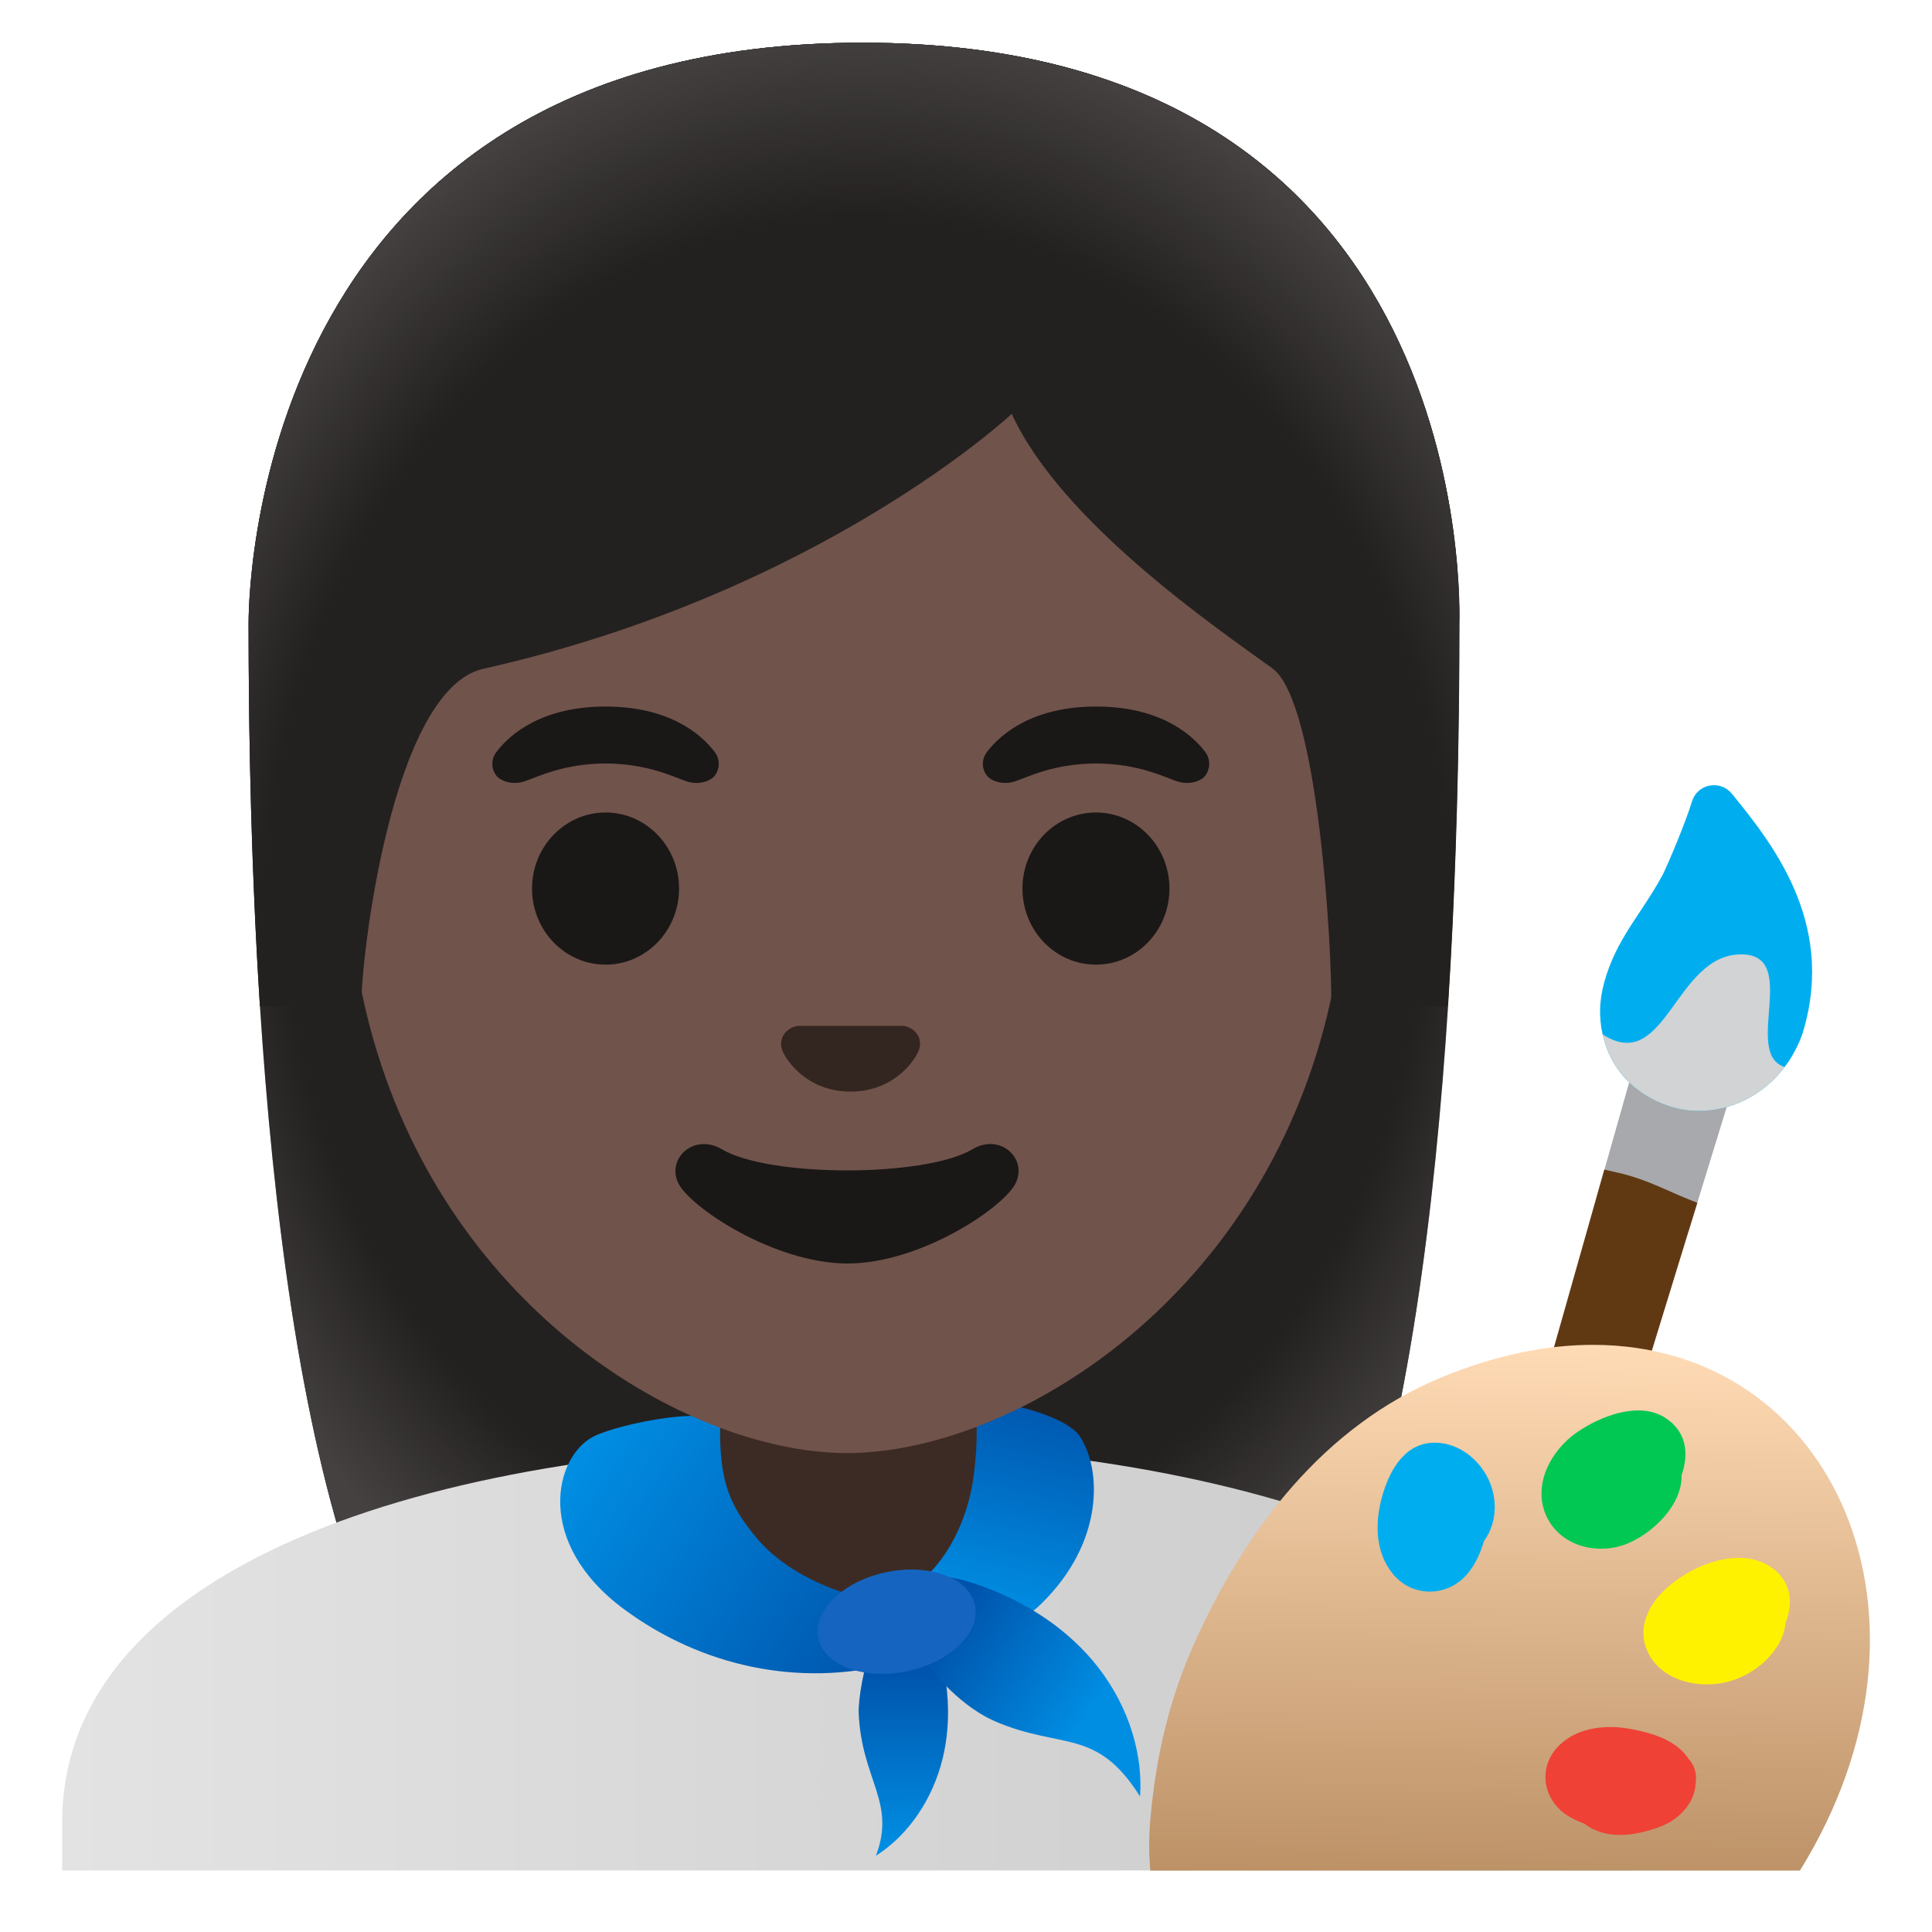 <?xml version="1.0" encoding="utf-8"?>
<!-- Generator: Adobe Illustrator 24.0.3, SVG Export Plug-In . SVG Version: 6.00 Build 0)  -->
<svg version="1.1" id="Layer_1" xmlns="http://www.w3.org/2000/svg" xmlns:xlink="http://www.w3.org/1999/xlink" x="0px" y="0px"
	 viewBox="0 0 128 128" style="enable-background:new 0 0 128 128;" xml:space="preserve">
<g id="hairGroup_1_">
	<path id="hair_10_" style="fill:#232020;" d="M57.15,2.83c-41.01,0-40.68,37.92-40.68,38.52c0,24.56,1.88,59.25,11.71,72.9
		c3.9,5.41,11.43,5.71,11.43,5.71l16.97-0.03l16.97,0.03c0,0,7.54-0.3,11.43-5.71c9.83-13.65,11.71-48.34,11.71-72.9
		C96.68,40.74,98.16,2.83,57.15,2.83z"/>
	
		<radialGradient id="hairHighlights_2_" cx="56.579" cy="69.608" r="47.532" gradientTransform="matrix(1 0 0 -1.19 0 141.23)" gradientUnits="userSpaceOnUse">
		<stop  offset="0.794" style="stop-color:#444140;stop-opacity:0"/>
		<stop  offset="1" style="stop-color:#444140"/>
	</radialGradient>
	<path id="hairHighlights_1_" style="fill:url(#hairHighlights_2_);" d="M57.15,2.83c-41.01,0-40.68,37.92-40.68,38.52
		c0,24.56,1.88,59.25,11.71,72.9c3.9,5.41,11.43,5.71,11.43,5.71l16.97-0.03l16.97,0.03c0,0,7.54-0.3,11.43-5.71
		c9.83-13.65,11.71-48.34,11.71-72.9C96.68,40.74,98.16,2.83,57.15,2.83z"/>
</g>
<g id="shirt_1_">
	
		<linearGradient id="SVGID_1_" gradientUnits="userSpaceOnUse" x1="4.115" y1="18.201" x2="108.115" y2="18.201" gradientTransform="matrix(1 0 0 -1 0 128)">
		<stop  offset="5.160877e-04" style="stop-color:#E3E3E3"/>
		<stop  offset="1" style="stop-color:#C9C9C9"/>
	</linearGradient>
	<path style="fill:url(#SVGID_1_);" d="M56.25,95.68c-0.04,0-0.09,0-0.13,0c-25.49,0.03-52,7.28-52,25.06v3.18h1.5h1.5h98h1.5h1.5
		v-3.18C108.11,103.98,81.85,95.68,56.25,95.68z"/>
</g>
<path id="neck" style="fill:#3C2B24;" d="M64.89,90.08H46.73v9.98c0,4.51,3.7,8.17,8.26,8.17h1.65c4.56,0,8.26-3.66,8.26-8.17v-9.98
	H64.89z"/>
<g id="scarf_1_">
	
		<linearGradient id="SVGID_2_" gradientUnits="userSpaceOnUse" x1="67.607" y1="36.373" x2="64.082" y2="21.689" gradientTransform="matrix(1 0 0 -1 0 128)">
		<stop  offset="0" style="stop-color:#0053AB"/>
		<stop  offset="0.362" style="stop-color:#0068BF"/>
		<stop  offset="1" style="stop-color:#008EE3"/>
	</linearGradient>
	<path style="fill:url(#SVGID_2_);" d="M71.54,95.16c1.45,2.18,1.64,7.04-2.61,11.15c-2.49,2.4-6.74,2.73-10.03,2.64
		c-0.67-0.02-1.44-0.16-1.76-0.81c-0.36-0.73,0.11-1.68,0.76-2.1c0.65-0.42,1.42-0.51,2.14-0.75c1.51-0.51,3.9-3.31,4.46-7.46
		c0.36-2.67,0.13-3.89,0.19-4.74C64.73,92.42,70.44,93.51,71.54,95.16z"/>
	
		<linearGradient id="SVGID_3_" gradientUnits="userSpaceOnUse" x1="38.431" y1="31.695" x2="59.107" y2="17.732" gradientTransform="matrix(1 0 0 -1 0 128)">
		<stop  offset="5.160877e-04" style="stop-color:#008EE3"/>
		<stop  offset="1" style="stop-color:#0053AB"/>
	</linearGradient>
	<path style="fill:url(#SVGID_3_);" d="M41.35,106.62c5.15,3.8,11.58,5.17,17.75,3.6c0.85-0.22,1.86-0.68,1.91-1.56
		c0.06-1.18-1.55-2.4-2.7-2.57c-2.95-0.44-6.33-1.94-8.23-4.25c-1.68-2.05-2.43-3.61-2.37-7.37c0.02-1.47-6.69-0.18-8.4,0.71
		C36.73,96.51,35.37,102.2,41.35,106.62z"/>
	
		<linearGradient id="SVGID_4_" gradientUnits="userSpaceOnUse" x1="-317.799" y1="47.326" x2="-317.799" y2="32.527" gradientTransform="matrix(0.812 -7.600000e-03 7.600000e-03 -0.812 317.572 146.42)">
		<stop  offset="0" style="stop-color:#0053AB"/>
		<stop  offset="1" style="stop-color:#008EE3"/>
	</linearGradient>
	<path style="fill:url(#SVGID_4_);" d="M56.89,113.5c0.19,4.44,2.5,5.89,1.14,9.45c2.23-1.42,3.77-3.82,4.41-6.39
		c0.64-2.57,0.41-5.3-0.38-7.8c-0.22-0.71-0.51-1.44-1.07-1.93C58.25,104.43,56.82,111.83,56.89,113.5z"/>
	
		<linearGradient id="SVGID_5_" gradientUnits="userSpaceOnUse" x1="62.84" y1="20.52" x2="72.114" y2="14.204" gradientTransform="matrix(1 0 0 -1 0 128)">
		<stop  offset="0" style="stop-color:#0053AB"/>
		<stop  offset="1" style="stop-color:#008EE3"/>
	</linearGradient>
	<path style="fill:url(#SVGID_5_);" d="M65.92,114.04c4.41,1.9,6.73,0.39,9.61,4.98c0.22-3.24-1.03-6.5-3.11-8.97
		s-4.96-4.2-8.02-5.19c-0.88-0.28-1.81-0.51-2.71-0.3C57.29,105.59,61.95,112.33,65.92,114.04z"/>
	
		<ellipse transform="matrix(0.979 -0.205 0.205 0.979 -20.774 14.476)" style="fill:#1565C0;" cx="59.41" cy="107.4" rx="5.3" ry="3.35"/>
</g>
<path id="head" style="fill:#70534A;" d="M56.12,16.04c-17.2,0-33.13,12.79-33.13,39.91c0,21.79,13.49,34.67,25.23,38.83
	c2.8,0.99,5.5,1.49,7.9,1.49c2.38,0,5.07-0.49,7.85-1.47c11.76-4.14,25.28-17.03,25.28-38.84C89.25,28.83,73.32,16.04,56.12,16.04z"
	/>
<path id="nose" style="fill:#33251F;" d="M60.17,68.05c-0.1-0.04-0.21-0.07-0.32-0.08h-6.99c-0.11,0.01-0.21,0.04-0.32,0.08
	c-0.63,0.26-0.98,0.91-0.68,1.61s1.69,2.66,4.49,2.66s4.19-1.96,4.49-2.66C61.15,68.97,60.81,68.31,60.17,68.05z"/>
<g id="eyes">
	<ellipse style="fill:#1A1717;" cx="40.12" cy="58.87" rx="4.87" ry="5.04"/>
	<ellipse style="fill:#1A1717;" cx="72.61" cy="58.87" rx="4.87" ry="5.04"/>
</g>
<g id="eyebrows">
	<path style="fill:#1A1717;" d="M47.35,49.82c-0.93-1.23-3.07-3.01-7.23-3.01s-6.31,1.79-7.23,3.01c-0.41,0.54-0.31,1.17-0.02,1.55
		c0.26,0.35,1.04,0.68,1.9,0.39s2.54-1.16,5.35-1.18c2.81,0.02,4.49,0.89,5.35,1.18s1.64-0.03,1.9-0.39
		C47.65,50.99,47.76,50.36,47.35,49.82z"/>
	<path style="fill:#1A1717;" d="M79.85,49.82c-0.93-1.23-3.07-3.01-7.23-3.01s-6.31,1.79-7.23,3.01c-0.41,0.54-0.31,1.17-0.02,1.55
		c0.26,0.35,1.04,0.68,1.9,0.39s2.54-1.16,5.35-1.18c2.81,0.02,4.49,0.89,5.35,1.18s1.64-0.03,1.9-0.39
		C80.14,50.99,80.25,50.36,79.85,49.82z"/>
</g>
<path id="mouth" style="fill:#1A1717;" d="M64.43,76.14c-3.15,1.87-13.46,1.87-16.61,0c-1.81-1.07-3.65,0.57-2.9,2.21
	c0.74,1.61,6.37,5.36,11.23,5.36s10.42-3.75,11.16-5.36C68.06,76.71,66.24,75.06,64.43,76.14z"/>
<g id="paint_x5F_gear">
	<path style="fill:#A7A9AC;" d="M109.33,66.8l-3.58,12.62l1.03,0.23c1.1,0.25,2.09,0.69,3.05,1.11c0.35,0.15,0.69,0.3,1.02,0.44
		l1.01,0.41l3.96-12.89L109.33,66.8z"/>
	<path style="fill:#603913;" d="M111.61,79.35c-0.32-0.13-0.64-0.27-0.97-0.42c-1-0.44-2.13-0.94-3.42-1.23l-0.93-0.21l-13.13,46.33
		h5.73l13.56-44.13L111.61,79.35z"/>
	<g>
		
			<linearGradient id="SVGID_6_" gradientUnits="userSpaceOnUse" x1="100.34" y1="39.008" x2="99.782" y2="-6.48" gradientTransform="matrix(1 0 0 -1 0 128)">
			<stop  offset="1.800000e-03" style="stop-color:#FFDBB5"/>
			<stop  offset="1" style="stop-color:#A97C50"/>
		</linearGradient>
		<path style="fill:url(#SVGID_6_);" d="M105.54,89.1c-3.07,0-6.43,0.67-10.01,2.14c-7.87,3.25-13.02,10.14-16.36,17.53
			c-1.7,3.78-2.55,7.49-2.93,11.46c-0.12,1.22-0.14,2.42-0.03,3.7h0.98h0.98h38.76h1.18h1.14C129.62,107.2,121.53,89.1,105.54,89.1z
			"/>
	</g>
	<path style="fill:#00AEEF;" d="M98.95,99.02c-0.34-1.75-1.85-3.31-3.67-3.43c-2.08-0.14-3.15,1.66-3.67,3.41
		c-0.52,1.75-0.55,3.76,0.65,5.25c1.32,1.64,3.72,1.57,5.01-0.04c0.47-0.58,0.82-1.32,1.04-2.1
		C98.94,101.25,99.17,100.12,98.95,99.02z"/>
	<path style="fill:#00C853;" d="M110.32,93.93c-1.73-1.12-4.33-0.09-5.85,0.97c-1.71,1.18-2.96,3.48-2.02,5.54
		c0.93,2.02,3.41,2.62,5.36,1.83c1.71-0.7,3.65-2.57,3.6-4.54C111.9,96.35,111.76,94.85,110.32,93.93z"/>
	<path style="fill:#FFF200;" d="M115.48,103.22c-1.68-0.09-3.47,0.7-4.76,1.74c-1.41,1.13-2.4,2.84-1.49,4.61
		c0.84,1.61,2.79,2.18,4.48,1.99c1.59-0.17,3.12-1.09,4-2.43c0.32-0.48,0.54-1.05,0.59-1.62c0.12-0.31,0.22-0.64,0.26-1
		C118.8,104.61,117.26,103.32,115.48,103.22z"/>
	<path style="fill:#EF4136;" d="M111.88,116.54c-0.81-1.25-2.38-1.71-3.78-1.98c-1.61-0.31-3.49-0.16-4.75,1.03
		c-1.48,1.39-1.19,3.58,0.46,4.67c0.34,0.22,0.74,0.41,1.17,0.57c1.48,1.12,3.4,0.79,5.02,0.19c1.25-0.47,2.28-1.57,2.34-2.85
		c0-0.02,0.01-0.03,0.01-0.05C112.43,117.44,112.23,116.91,111.88,116.54z"/>
	<path style="fill:#00AEEF;" d="M119.5,68.21c-0.15,0.55-0.39,1.08-0.73,1.68c-0.16,0.28-0.34,0.55-0.53,0.8
		c-1.39,1.84-3.51,2.91-5.66,2.91c-0.68,0-1.35-0.1-2.01-0.32c-2.32-0.77-3.9-2.5-4.39-4.75c-0.09-0.37-0.14-0.75-0.16-1.15
		c-0.07-1.15,0.19-2.38,0.78-3.77c0.52-1.22,1.24-2.29,1.93-3.33c0.52-0.79,1.01-1.54,1.43-2.33c0.32-0.64,1.48-3.35,1.94-4.86
		c0.17-0.54,0.61-0.94,1.16-1.04c0.55-0.11,1.12,0.09,1.47,0.53l0.04,0.04C117.32,55.77,121.59,61.02,119.5,68.21z"/>
	<path style="fill:#D1D3D4;" d="M118.24,70.69c-1.39,1.84-3.51,2.91-5.66,2.91c-0.68,0-1.35-0.1-2.01-0.32
		c-2.32-0.77-3.9-2.5-4.39-4.75c4.21,2.72,4.77-5.36,9.23-5.3C119.28,63.28,115.44,69.8,118.24,70.69z"/>
</g>
<g id="hairGroup">
	<path id="hair_5_" style="fill:#232020;" d="M57.15,2.83c-41.01,0-40.68,37.92-40.68,38.52c0,7.76,0.19,16.53,0.75,25.32l6.72-0.02
		c-0.06-2.92,1.99-20.97,8.08-22.34c22.36-5.03,35.01-16.89,35.01-16.89c3.29,7.18,13.58,14.19,17.27,16.86
		c3.03,2.19,3.96,18.55,3.9,22.38h7.71c0-0.05,0.02-0.1,0.02-0.16c0.56-8.75,0.74-17.46,0.74-25.17
		C96.68,40.74,98.16,2.83,57.15,2.83z"/>
	
		<radialGradient id="hairHighlights_3_" cx="56.913" cy="65.584" r="49.788" gradientTransform="matrix(1 0 0 -1.214 0 142.005)" gradientUnits="userSpaceOnUse">
		<stop  offset="0.794" style="stop-color:#444140;stop-opacity:0"/>
		<stop  offset="1" style="stop-color:#444140"/>
	</radialGradient>
	<path id="hairHighlights" style="fill:url(#hairHighlights_3_);" d="M57.15,2.83c-41.01,0-40.68,37.92-40.68,38.52
		c0,7.76,0.19,16.53,0.75,25.32l6.72-0.02c-0.06-2.92,1.99-20.97,8.08-22.34c22.36-5.03,35.01-16.89,35.01-16.89
		c3.29,7.18,13.58,14.19,17.27,16.86c3.03,2.19,3.96,18.55,3.9,22.38h7.71c0-0.05,0.02-0.1,0.02-0.16
		c0.56-8.75,0.74-17.46,0.74-25.17C96.68,40.74,98.16,2.83,57.15,2.83z"/>
</g>
</svg>
